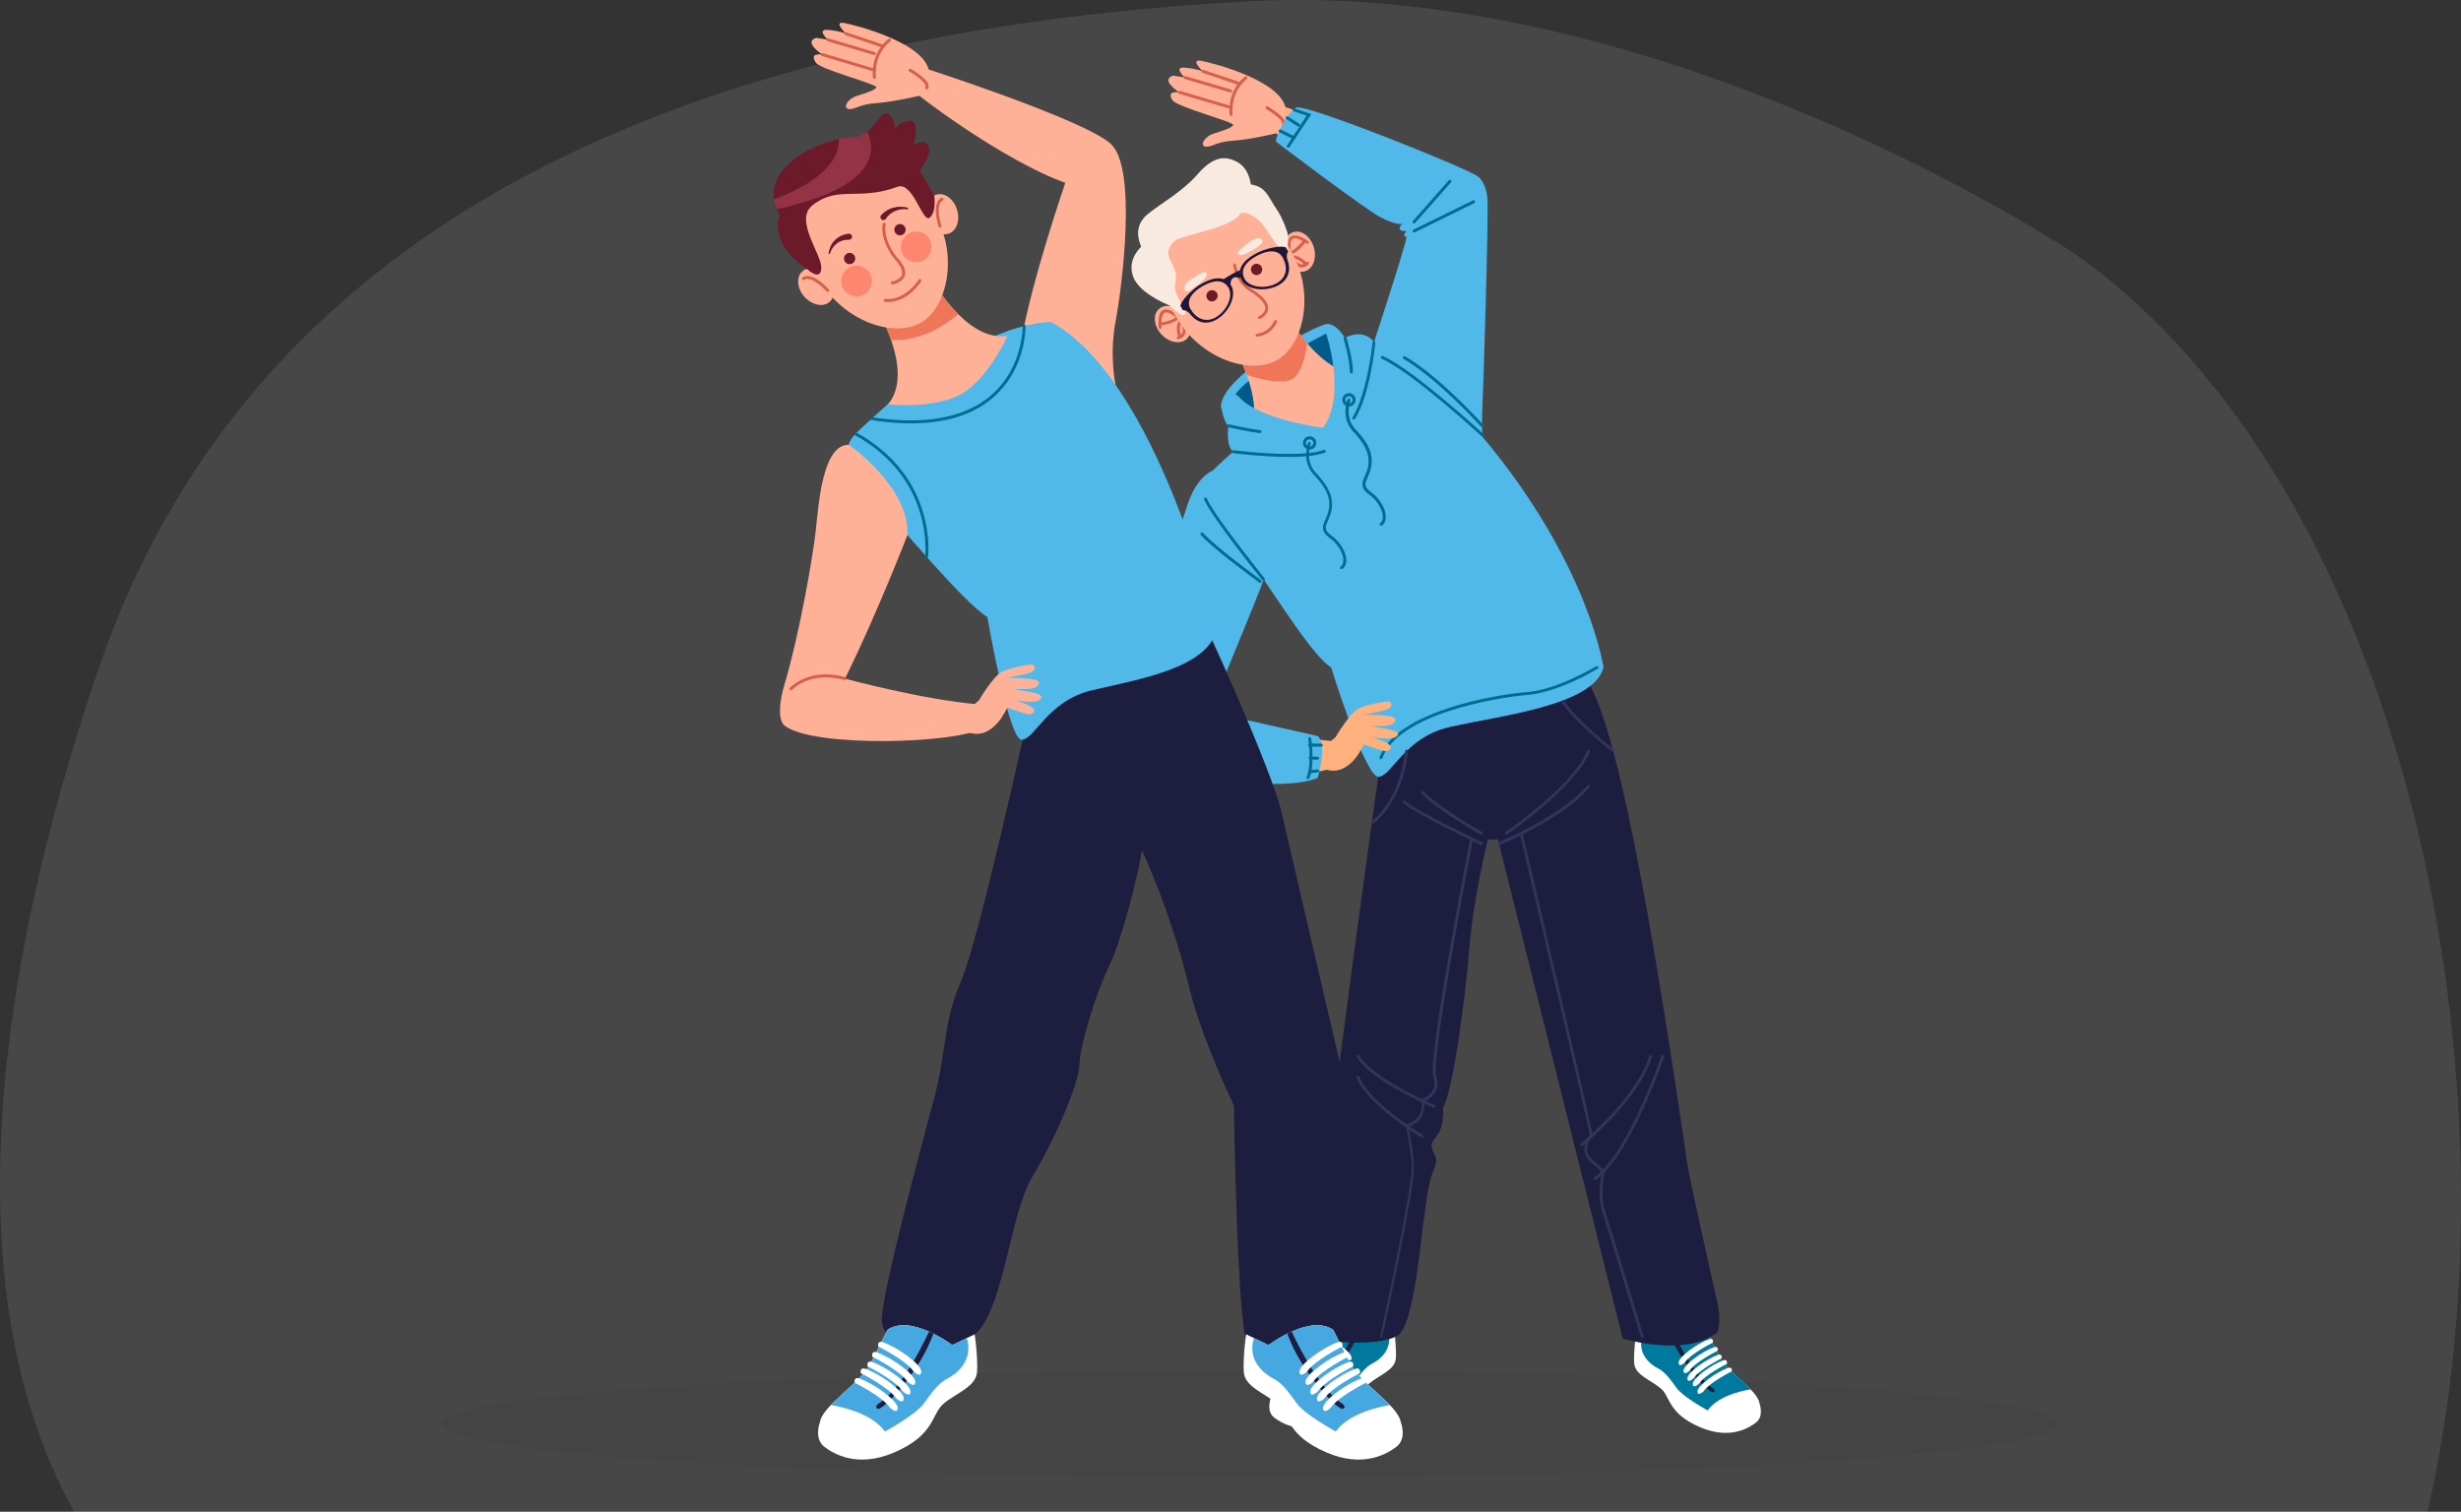 <?xml version="1.0" encoding="UTF-8"?>
<!-- Generator: Adobe Illustrator 27.8.0, SVG Export Plug-In . SVG Version: 6.00 Build 0)  -->
<svg xmlns="http://www.w3.org/2000/svg" xmlns:xlink="http://www.w3.org/1999/xlink" version="1.1" id="Layer_1" x="0px" y="0px" viewBox="0 0 521.09 320.1" style="enable-background:new 0 0 521.09 320.1;" xml:space="preserve">
<rect x="0" y="0" width="521.09" height="320.1" fill="#333333" stroke="none"/>
<style type="text/css">
	.st0{opacity:0.1;fill:#FFFFFF;enable-background:new    ;}
	.st1{opacity:0.05;fill:#010102;enable-background:new    ;}
	.st2{fill:#FFB197;}
	.st3{fill:#D55F4A;}
	.st4{fill:#50B9EA;}
	.st5{fill:#005B8B;}
	.st6{fill:#FFFFFF;}
	.st7{fill:#00799E;}
	.st8{fill:#1D1D3F;}
	.st9{fill:#FFB07F;}
	.st10{fill:#006C90;}
	.st11{fill:#EF7659;}
	.st12{fill:#6C1A29;}
	.st13{fill:#313559;}
	.st14{fill:#F8EADF;}
	.st15{fill:#1E1739;}
	.st16{fill:none;stroke:#D55F4A;stroke-width:0.628;stroke-linecap:round;stroke-miterlimit:10;}
	.st17{fill:#953346;}
	.st18{fill:#FF866E;}
	.st19{fill:#45A8E1;}
	.st20{fill:none;stroke:#006C90;stroke-width:0.628;stroke-linecap:round;stroke-miterlimit:10;}
</style>
<g>
	<path class="st0" d="M514,320.1H15.7c-29.05-52.16-12.07-127.96,5.19-178.54C58.83,30.31,176.48,5.04,264.58,0.27   c88.07-4.74,174.86,53.55,174.86,53.55C509.66,103.42,534.85,229.49,514,320.1z"></path>
	<path class="st1" d="M93.43,301.47c0,6.25,76.63,11.34,171.15,11.34s171.15-5.07,171.15-11.34c0-6.25-76.63-11.34-171.15-11.34   S93.43,295.2,93.43,301.47z"></path>
	<path class="st2" d="M278.18,52.34c0.7,2.28-0.13,4.57-1.83,5.09c-1.71,0.53-3.66-0.9-4.37-3.19s0.13-4.57,1.86-5.09   C275.52,48.6,277.47,50.03,278.18,52.34z"></path>
	<path class="st3" d="M277.12,51.16c-0.03,0-1.58-1.25-2.94-1.28c-0.63-0.03-1.28,0.38-1.46,1.2c-0.08,0.28-0.1,0.58-0.1,0.88   c0,1,0.33,2.13,0.85,3.04s1.25,1.63,2.18,1.63c0.5,0,1.03-0.25,1.48-0.73v-0.45h-0.45c-0.4,0.4-0.73,0.53-1.05,0.53   c-0.55,0-1.18-0.5-1.66-1.33c-0.48-0.8-0.75-1.86-0.75-2.73c0-0.25,0.03-0.5,0.08-0.73c0.18-0.6,0.4-0.7,0.85-0.73   c0.48,0,1.15,0.28,1.66,0.55c0.53,0.28,0.9,0.58,0.9,0.58l0.45-0.05L277.12,51.16L277.12,51.16z"></path>
	<path class="st3" d="M275.99,50.79l-0.2,0.28c-0.4,0.53-1.35,1.63-2.48,2.18l-0.15,0.43l0.43,0.15c1.73-0.85,2.91-2.66,2.94-2.68   l-0.08-0.43L275.99,50.79z"></path>
	<path class="st3" d="M276.82,55.85c-0.03-0.03-1.18-1.68-3.16-1.78l-0.33,0.3l0.3,0.33c0.8,0.03,1.48,0.4,1.96,0.78   c0.23,0.2,0.43,0.38,0.55,0.53l0.18,0.23l0.43,0.08L276.82,55.85L276.82,55.85z"></path>
	<path class="st2" d="M245.93,70.81c1.63,1.76,4.01,2.18,5.32,0.98c1.3-1.2,1.08-3.61-0.55-5.37c-1.63-1.76-3.99-2.18-5.32-0.98   C244.05,66.64,244.3,69.05,245.93,70.81z"></path>
	<path class="st3" d="M245.96,69.38c0,0-0.05-0.45-0.05-1c0-0.5,0.05-1.1,0.23-1.56s0.38-0.65,0.8-0.68l0.35,0.05   c0.68,0.2,1.51,0.8,2.13,1.53s1.03,1.61,1.03,2.26c-0.03,0.58-0.25,1-1.13,1.25l-0.23,0.38l0.38,0.23   c1.08-0.25,1.61-1.03,1.58-1.86c0-0.9-0.5-1.83-1.18-2.66c-0.68-0.8-1.56-1.48-2.43-1.73l-0.53-0.08c-0.73,0-1.18,0.5-1.38,1.08   c-0.23,0.55-0.25,1.23-0.25,1.78c0,0.6,0.08,1.08,0.08,1.1l0.35,0.28L245.96,69.38z"></path>
	<path class="st3" d="M245.61,68.93c0.03,0,2.18-0.15,3.76-1.23l0.08-0.43l-0.43-0.08c-0.68,0.48-1.56,0.78-2.26,0.93   c-0.35,0.08-0.65,0.13-0.88,0.18c-0.23,0.03-0.35,0.03-0.35,0.03l-0.28,0.33L245.61,68.93z"></path>
	<path class="st3" d="M250.15,71.23l-0.05-0.13c-0.1-0.25-0.28-0.83-0.28-1.51c0-0.45,0.08-0.95,0.33-1.43l-0.13-0.43l-0.43,0.13   c-0.3,0.6-0.4,1.2-0.4,1.73c0,1.08,0.38,1.88,0.4,1.91l0.43,0.15L250.15,71.23z"></path>
	<path class="st4" d="M290.95,72.46c0,0-1.91-3.06-6.2-0.93c0,0-1.71-3.01-3.76-2.94c-2.06,0.1-21.8,10.46-22.48,17.29   c0,0,0.63,3.74,1.61,4.27c0,0-0.68,4.22,1,5.47C262.79,96.9,287.66,98.03,290.95,72.46z"></path>
	<path class="st5" d="M280.79,70.63c0,0-19.07,9.71-19.7,14.03c-0.63,4.29,15.11,7.83,15.11,7.83l6.7-1.53   C282.92,90.96,286.46,78.76,280.79,70.63z"></path>
	<path class="st6" d="M291.4,283.01c0,0-7-5.32-10.94-2.56c0,0-1.83,3.64-2.79,5.6c-1.61,3.26-8.18,7.25-8.58,9.94   c0,0-1.1,2.81,0.73,4.19c1.43,1.1,5.5,3.71,11.84,0.95c6.88-2.99,6.17-6.45,8.28-8.2c2.11-1.78,5.47-2.84,5.62-5.34   c0.15-2.51-0.4-6.37-0.4-6.37L291.4,283.01z"></path>
	<path class="st7" d="M280.46,280.45c0,0-1.83,3.64-2.79,5.6c-1.1,2.23-4.57,4.82-6.72,7.1c2.66,0.45,7.08,1.63,9.11,4.47   c0,0,5.17-2.81,6.57-4.74c1.41-1.93,2.48-3.44,3.99-4.19c1.41-0.7,4.47-2.99,3.26-6.82l-2.46,1.18   C291.4,283.01,284.4,277.69,280.46,280.45z"></path>
	<path class="st8" d="M287.46,280.72c0,0-4.24,9.53-8.56,12.19c0,0-0.83,0.7,0,0.85s6.82-5.87,9.31-12.7L287.46,280.72z"></path>
	<path class="st6" d="M274.94,289.35c0,0,4.67,2.31,5.97,4.24c0,0,1.28,1.18,1.28,0c0.03-1.18-3.94-4.09-6.5-4.99   C275.69,288.63,274.79,288.3,274.94,289.35z"></path>
	<path class="st6" d="M275.97,287.75c0,0,4.67,2.31,5.97,4.24c0,0,1.28,1.18,1.28,0c0-1.18-3.94-4.09-6.52-4.99   C276.7,287.02,275.79,286.67,275.97,287.75z"></path>
	<path class="st6" d="M277.1,286.59c0,0,4.67,2.31,5.97,4.24c0,0,1.25,1.18,1.28,0c0.03-1.18-3.94-4.09-6.5-4.99   C277.82,285.84,276.92,285.51,277.1,286.59z"></path>
	<path class="st6" d="M277.9,284.96c0,0,4.67,2.31,5.97,4.24c0,0,1.28,1.18,1.28,0s-3.94-4.09-6.5-4.99   C278.65,284.24,277.75,283.91,277.9,284.96z"></path>
	<path class="st6" d="M278.93,283.26c0,0,4.67,2.31,5.97,4.24c0,0,1.28,1.18,1.28,0c0-1.18-3.94-4.09-6.5-4.99   C279.66,282.5,278.75,282.18,278.93,283.26z"></path>
	<path class="st6" d="M350.21,284.06c0,0,7-5.32,10.94-2.56c0,0,1.83,3.64,2.79,5.6c1.61,3.26,8.18,7.25,8.58,9.94   c0,0,1.1,2.81-0.73,4.19c-1.43,1.1-5.5,3.71-11.87,0.95c-6.88-2.99-6.17-6.45-8.28-8.2c-2.11-1.78-5.47-2.84-5.62-5.34   c-0.15-2.51,0.4-6.37,0.4-6.37L350.21,284.06z"></path>
	<path class="st7" d="M361.15,281.48c0,0,1.83,3.64,2.79,5.6c1.1,2.23,4.57,4.82,6.75,7.1c-2.66,0.45-7.08,1.63-9.11,4.47   c0,0-5.17-2.81-6.57-4.74c-1.41-1.93-2.48-3.44-3.99-4.19c-1.41-0.7-4.47-2.99-3.26-6.82l2.46,1.18   C350.21,284.06,357.24,278.72,361.15,281.48z"></path>
	<path class="st8" d="M354.15,281.75c0,0,4.27,9.53,8.56,12.19c0,0,0.83,0.7,0,0.85s-6.82-5.87-9.31-12.7L354.15,281.75z"></path>
	<path class="st6" d="M366.67,290.38c0,0-4.67,2.31-5.97,4.24c0,0-1.28,1.18-1.28,0c-0.03-1.18,3.94-4.09,6.5-4.99   C365.95,289.66,366.85,289.33,366.67,290.38z"></path>
	<path class="st6" d="M365.67,288.78c0,0-4.69,2.31-5.97,4.24c0,0-1.28,1.18-1.28,0c0-1.18,3.94-4.09,6.5-4.99   C364.92,288.05,365.82,287.7,365.67,288.78z"></path>
	<path class="st6" d="M364.54,287.62c0,0-4.69,2.31-5.97,4.24c0,0-1.25,1.18-1.28,0c-0.03-1.18,3.94-4.09,6.52-4.99   C363.79,286.87,364.69,286.54,364.54,287.62z"></path>
	<path class="st6" d="M363.71,285.99c0,0-4.67,2.31-5.97,4.24c0,0-1.25,1.18-1.28,0s3.94-4.09,6.5-4.99   C362.98,285.26,363.89,284.94,363.71,285.99z"></path>
	<path class="st6" d="M362.68,284.29c0,0-4.67,2.31-5.97,4.24c0,0-1.25,1.18-1.28,0c-0.03-1.18,3.94-4.09,6.5-4.99   C361.96,283.53,362.86,283.21,362.68,284.29z"></path>
	<path class="st8" d="M295.99,282.78c-4.17,2.56-17.34,1.46-18.29-0.23c-2.06-3.61,14.68-122.04,14.68-122.04   s32.94-23.44,41.7-18.54c6.42,3.61,13.9,40.72,23.16,104.28c0.53,3.61,5.67,26.27,6.45,29.86c0.78,3.61,0,5.92,0,5.92   c-6.52,5.5-20.1,1.41-20.1,1.41l-26.42-105.71l-2.13,0.03c0,0-3.09,12.62-3.86,22.41c-0.78,9.79-3.34,30.39-5.67,34.5   c0,0,0.25,1.03-0.25,3.61c-0.53,2.58-2.58,3.09-2.06,4.89c0.53,1.81,1.56,1.81,0.25,4.89c-1.28,3.09-1.53,7.73-2.06,10.81   C300.88,261.95,299.4,280.67,295.99,282.78z"></path>
	<path class="st9" d="M311.67,89.35c0,0-1.35-6.17,0-13.3c1.35-7.13,4.62-32.39-0.95-37.61c-5.6-5.22-40.8-16.51-40.8-16.51   s-4.37,1.58-2.61,3.76c1.76,2.21,21.1,16.49,33.75,20.95c0,0-6.93,20.02-9.31,33.27C289.97,89.8,311.67,89.35,311.67,89.35z"></path>
	<path class="st4" d="M268.94,88.6c0,0-10.74,9.53-12.24,11.12c-1.51,1.58-3.86,4.62,2.84,12.12c6.7,7.5,17.24,26.35,22.31,29.48   c0,0,7.23,23.31,10.04,23.16s5.47-8.28,14.9-10.49c10.36-2.43,30.69-4.49,32.74-12.67c0,0-4.59-31.77-41.48-65.26   c0,0-7.35,0-16.59,5.39C274.69,85.39,268.94,88.6,268.94,88.6z"></path>
	<path class="st10" d="M338.04,141.04c0,0-0.5,0.3-1.38,0.78c-2.61,1.43-8.48,4.37-13.42,4.74c-3.39,0.25-10.26,1.28-16.79,3.46   c-6.5,2.18-12.62,5.44-14.38,10.39l0.2,0.4l0.4-0.2c1.58-4.59,7.55-7.88,14-10.01c6.42-2.13,13.3-3.16,16.64-3.44   c6.82-0.53,15.05-5.6,15.08-5.62l0.1-0.43L338.04,141.04z"></path>
	<path class="st2" d="M272.53,66.62l-5.72,3.29l-5.72,3.29c0,0,8.15,13.4,2.46,20.3c0,0,9.33,1.15,15.53-2.16   c5.97-3.66,9.71-12.32,9.71-12.32C279.98,80.44,272.53,66.62,272.53,66.62z"></path>
	<path class="st11" d="M272.96,80.54c2.36-0.68,3.39-4.62,3.79-7.9c-2.01-2.36-3.41-4.64-3.94-5.57l-11.37,6.65   c0.53,0.95,1.66,3.06,2.58,5.67C266.23,80.12,270.45,81.27,272.96,80.54z"></path>
	<path class="st2" d="M248.99,67.07c5.12,8.93,15.78,12.42,21.45,9.16c5.67-3.24,8.05-14.23,2.94-23.13   c-5.12-8.93-12.4-14.35-21.45-9.16C242.87,49.1,243.88,58.14,248.99,67.07z"></path>
	<path class="st3" d="M261.11,56.05c0,0.03,0.33,3.79,3.96,5.9c0.48,0.28,1.2,0.8,1.81,1.41c0.6,0.6,1.05,1.3,1.03,1.91l-0.08,0.45   l0.3,0.13l-0.28-0.15l-0.08,0.15c-0.18,0.28-0.63,0.9-1.28,1.15l-0.18,0.4l0.4,0.18c1.13-0.48,1.66-1.58,1.68-1.61l0,0v-0.03   c0.08-0.23,0.13-0.45,0.13-0.68c0-0.88-0.58-1.68-1.23-2.33c-0.65-0.65-1.43-1.2-1.93-1.51c-1.68-0.98-2.58-2.33-3.09-3.46   c-0.25-0.55-0.4-1.05-0.48-1.41l-0.08-0.43l-0.03-0.15l-0.35-0.28L261.11,56.05z"></path>
	<path class="st12" d="M255.59,63.23c0.33,0.58,1.05,0.78,1.63,0.43c0.58-0.33,0.78-1.05,0.45-1.61c-0.33-0.58-1.05-0.78-1.63-0.45   C255.47,61.95,255.27,62.68,255.59,63.23z"></path>
	<path class="st12" d="M265.03,57.64c0.33,0.58,1.05,0.78,1.63,0.45c0.58-0.33,0.78-1.05,0.45-1.63c-0.33-0.58-1.05-0.78-1.63-0.45   C264.9,56.33,264.7,57.06,265.03,57.64z"></path>
	<path class="st9" d="M255.22,102.05c0,0,12.87,8.86,12.42,19.09c0,0-6.37,16.51-13.22,30.39c0,0,16.46,4.47,28.18,5.44   c0,0,6.25,1.41,1.23,4.87c-5.02,3.46-35.83,4.39-42.1-0.3c0,0-2.36-1.2,0-9.11c2.99-9.99,5.9-26.5,6.52-32.14   C248.87,114.62,252.11,102.05,255.22,102.05z"></path>
	<path class="st9" d="M282.77,156.12c0,0,3.06-5.29,5.02-6.15c1.96-0.83,5.47-1.53,6.3-1.41c0.83,0.15,0.83,1.41-0.85,1.81   c-1.68,0.43-4.54,0.98-4.54,0.98s6.77-0.15,6.77,0.98c0,1.13-1.68,1.41-2.38,1.41s-3.06,0-3.06,0s4.74,0.7,5.44,1.1   c0,0,1.25,0.55,0,1.25c-1.25,0.7-5.02,0-5.02,0s2.81,0.83,3.64,1.53c0.83,0.7,0.25,1.53-0.85,1.41c-1.13-0.15-4.47-1.41-4.47-1.41   s-2.86,6.9-7.9,5.34C275.79,161.44,282.77,156.12,282.77,156.12z"></path>
	<path class="st2" d="M270.2,28.23c0,0-5.5,1.33-9.08,1.56c-3.59,0.2-4.59,1.46-5.87,1.25c-1.28-0.2-0.25-2.08,1.63-2.71   c1.91-0.63,4.06-1.25,4.24-1.88c0.18-0.63-11.92-3.79-12.85-5.22c-0.85-1.35-0.33-1.88,1.43-1.68c0,0-4.17-2.63-1.3-3.54l2.46,0.4   c0,0-2.51-2.31,0-2.08c2.51,0.2,3.84,0.8,3.84,0.8s-2.84-2.68-0.4-2.26c2.43,0.43,17.99,4.42,17.99,10.76   C272.23,27.65,270.2,28.23,270.2,28.23z"></path>
	<polyline class="st3" points="254.54,15.38 262.47,18.07 262.87,17.87 262.67,17.46 254.74,14.78 254.34,14.98 254.54,15.38  "></polyline>
	<polyline class="st3" points="250.73,16.69 260.59,19.6 260.96,19.4 260.76,18.99 250.9,16.08 250.52,16.28 250.73,16.69  "></polyline>
	<polyline class="st3" points="249.57,19.82 260.59,23.08 260.96,22.88 260.76,22.48 249.77,19.22 249.37,19.45 249.57,19.82  "></polyline>
	<path class="st3" d="M263.7,16.16c-0.03,0.03-3.39,2.28-3.39,7.28c0,0.3,0,0.6,0.03,0.9l0.35,0.28l0.28-0.33   c-0.03-0.3-0.03-0.58-0.03-0.85c0-2.33,0.78-4.04,1.56-5.14c0.4-0.55,0.78-0.95,1.08-1.23l0.35-0.3l0.13-0.1l0.08-0.43L263.7,16.16   z"></path>
	<path class="st3" d="M268.06,23.06c0,0,0.88,0.5,1.78,1.18c0.45,0.33,0.88,0.7,1.2,1.05c0.33,0.35,0.5,0.7,0.48,0.88l-0.05,0.2   l0.08,0.43l0.43-0.08l0.18-0.55c0-0.48-0.28-0.88-0.65-1.3c-1.08-1.2-3.11-2.36-3.14-2.38l-0.43,0.13L268.06,23.06z"></path>
	<path class="st3" d="M254.54,151.23c-0.03,0-1.76-0.6-4.14-0.6c-2.28,0-5.19,0.55-7.58,2.81l-0.03,0.45l0.45,0.03   c2.23-2.11,4.97-2.63,7.15-2.63c1.13,0,2.11,0.15,2.81,0.28c0.7,0.15,1.1,0.28,1.1,0.28l0.4-0.2L254.54,151.23z"></path>
	<path class="st13" d="M319.07,176.74c0,0,3.66-2.51,7.68-5.97c4.01-3.46,8.43-7.83,9.94-11.69l-0.18-0.4l-0.4,0.18   c-1.41,3.64-5.77,8.03-9.76,11.44c-2.01,1.71-3.91,3.19-5.32,4.24c-1.41,1.05-2.31,1.68-2.31,1.68l-0.08,0.43L319.07,176.74z"></path>
	<path class="st13" d="M317.52,178.95c0.03-0.03,13.62-5.6,19.12-12.32l-0.05-0.45l-0.45,0.05c-2.66,3.24-7.38,6.3-11.44,8.51   c-2.03,1.1-3.89,2.01-5.24,2.63c-1.35,0.63-2.18,0.98-2.18,0.98l-0.18,0.4L317.52,178.95z"></path>
	<path class="st13" d="M313.91,176.22c0,0-2.18-1.23-4.84-2.91c-2.66-1.71-5.8-3.89-7.7-5.77h-0.45v0.45   c3.91,3.91,12.67,8.81,12.7,8.81l0.43-0.13L313.91,176.22L313.91,176.22z"></path>
	<path class="st13" d="M313.88,178.37c0,0-3.34-1.58-7.08-3.46c-3.71-1.88-7.85-4.11-9.33-5.37l-0.45,0.05l0.05,0.45   c1.61,1.33,5.72,3.54,9.46,5.44c3.74,1.91,7.08,3.46,7.1,3.46l0.43-0.15L313.88,178.37L313.88,178.37z"></path>
	<path class="st13" d="M290.65,174.49c0.05-0.03,6.22-4.04,7.5-15.48l-0.28-0.35l-0.35,0.28c-0.63,5.62-2.43,9.36-4.09,11.72   c-0.83,1.18-1.61,2.01-2.18,2.53c-0.28,0.28-0.53,0.45-0.68,0.58l-0.25,0.18l-0.1,0.43L290.65,174.49z"></path>
	<path class="st13" d="M341.78,158.73c0,0-2.03-1.58-4.37-3.69c-2.33-2.08-4.99-4.69-6.2-6.65l-0.43-0.1l-0.1,0.43   c2.58,4.11,10.69,10.46,10.71,10.49l0.45-0.05L341.78,158.73z"></path>
	<path class="st13" d="M301.31,240.33c0,0-0.73-0.43-1.83-1.15c-3.34-2.18-10.21-7.2-11.67-11.29l-0.4-0.18l-0.18,0.4   c1.1,2.96,4.54,6.1,7.7,8.58c3.16,2.46,6.07,4.19,6.07,4.22l0.43-0.1L301.31,240.33L301.31,240.33z"></path>
	<path class="st13" d="M303.84,234c0,0-0.83-0.35-2.11-0.95c-3.84-1.78-11.82-5.92-13.95-9.61l-0.43-0.1l-0.1,0.43   c1.58,2.68,5.65,5.34,9.36,7.38c3.69,2.03,7,3.44,7,3.44l0.4-0.18L303.84,234z"></path>
	<path class="st13" d="M335.06,242.63c0.03-0.03,11.87-9.48,14.78-18.94l-0.2-0.4l-0.4,0.2c-1.38,4.57-5.04,9.26-8.33,12.77   c-1.66,1.76-3.21,3.24-4.37,4.27c-1.15,1.03-1.88,1.61-1.88,1.61l-0.05,0.45L335.06,242.63z"></path>
	<path class="st13" d="M351.82,223.49c0,0-0.45,1.3-1.23,3.36c-1.18,3.09-3.11,7.8-5.44,12.22c-2.31,4.42-5.02,8.51-7.63,10.26   l-0.08,0.43l0.43,0.08c3.71-2.53,7.3-9.06,10.01-14.95c2.71-5.9,4.52-11.19,4.52-11.19l-0.2-0.4L351.82,223.49L351.82,223.49z"></path>
	<path class="st13" d="M321.81,176.57c0,0,0.93,3.94,2.31,9.84c2.08,8.88,5.22,22.21,7.83,33.45c1.3,5.62,2.48,10.71,3.34,14.45   c0.43,1.86,0.78,3.41,1,4.49c0.13,0.55,0.2,0.98,0.28,1.28l0.08,0.38l0.03,0.1v0.03l0,0l0,0l0,0l0,0l0,0h0.28l-0.25-0.15   l-0.05,0.15h0.28l-0.25-0.15l0.28,0.15l-0.2-0.23c-0.25,0.23-0.25,0.23-0.25,0.23l0,0l-0.03,0.03c-0.03,0.03-1.03,1.15-1.03,2.68   c0,0.85,0.33,1.81,1.3,2.68c2.53,2.31,2.53,2.31,2.53,2.31l0.2-0.23l-0.3-0.05c0,0-0.48,2.31-0.48,4.79c0,1.23,0.1,2.53,0.48,3.61   c0.5,1.53,2.58,8.23,4.52,14.55c0.95,3.16,1.91,6.2,2.58,8.48c0.7,2.26,1.15,3.74,1.15,3.74l0.4,0.2l0.2-0.4   c0,0-7.2-23.69-8.26-26.77c-0.33-0.98-0.45-2.21-0.45-3.41c0-1.2,0.1-2.38,0.23-3.24c0.13-0.88,0.23-1.43,0.23-1.43l0.03-0.18   l-0.13-0.13c0,0,0,0-2.53-2.31c-0.85-0.78-1.08-1.53-1.1-2.23c0-0.63,0.23-1.2,0.45-1.61c0.1-0.2,0.23-0.38,0.3-0.5l0.13-0.18   l-0.23-0.2l0.2,0.23c0,0,0,0,0.23-0.23l0.03-0.03l0.03-0.05l0.05-0.18c0-0.18-0.05-0.43-0.18-0.98   c-1.63-7.9-14.68-63.18-14.68-63.18l-0.38-0.23L321.81,176.57z"></path>
	<path class="st13" d="M292.7,283.13c0,0,1.68-7.7,3.36-16.03c1.68-8.33,3.36-17.24,3.36-19.85v-0.28   c-0.25-4.17-1.25-8.66-1.25-8.66l-0.3,0.08l0.08,0.3c0.03,0,0.9-0.2,1.83-0.88c0.9-0.65,1.83-1.83,1.83-3.66   c0-0.35-0.03-0.73-0.1-1.1l-0.3,0.05l0.13,0.3c0.03,0,0.75-0.3,1.51-0.95c0.75-0.63,1.53-1.66,1.53-3.06   c0-0.48-0.08-0.98-0.28-1.53c-0.05-0.18-0.1-0.58-0.1-1.15c0-4.09,1.98-16.41,3.96-27.63c0.98-5.62,1.98-10.99,2.73-14.93   c0.75-3.96,1.23-6.5,1.23-6.5l-0.25-0.38l-0.38,0.25c0,0.03-7.93,40.77-7.93,49.18c0,0.6,0.03,1.05,0.15,1.35   c0.18,0.48,0.25,0.93,0.25,1.3c0,1.18-0.63,2.01-1.3,2.58c-0.33,0.28-0.68,0.5-0.93,0.63c-0.25,0.15-0.4,0.2-0.4,0.2l-0.23,0.1   l0.05,0.25c0.08,0.35,0.1,0.7,0.1,1c0,1.63-0.78,2.58-1.58,3.16c-0.4,0.3-0.8,0.48-1.1,0.6l-0.35,0.13l-0.13,0.03l-0.3,0.08   l0.08,0.3c0,0,0.25,1.1,0.53,2.76c0.28,1.63,0.6,3.76,0.73,5.82v0.23c0,2.43-1.66,11.42-3.34,19.72   c-0.83,4.17-1.68,8.15-2.31,11.12c-0.63,2.96-1.05,4.89-1.05,4.89l0.25,0.38L292.7,283.13z"></path>
	<path class="st4" d="M288.79,78.99c0,0,9.23-27.93,9.03-28.91c0,0-1.15,0.23,0-1.15c0,0-2.58,0.18-0.9-1.53c0,0-1.3,0.35-4.59-1.38   c-3.29-1.71-21.43-15.46-22.06-15.96s2.33-6.32,4.19-7.28c1.86-0.95,37.39,13.3,38.59,14.68c0,0,1.56,1.15,1.88,4.44   c0.35,3.29-0.98,43.99-1.08,45.16c-0.1,1.18,0,5.04,0,5.04S293.71,84.31,288.79,78.99z"></path>
	<path class="st10" d="M314.08,91.88c0,0-3.74-3.44-8.28-7.23c-4.54-3.79-9.84-7.9-13.07-9.28l-0.4,0.18l0.18,0.4   c3.09,1.3,8.41,5.42,12.92,9.18c2.26,1.88,4.32,3.69,5.82,5.02c1.51,1.33,2.43,2.18,2.43,2.18l0.45-0.03L314.08,91.88L314.08,91.88   z"></path>
	<polyline class="st10" points="299.58,47.27 307.31,38.52 307.26,38.09 306.83,38.11 299.1,46.87 299.13,47.3 299.58,47.27  "></polyline>
	<polyline class="st10" points="299.48,49.23 312.22,42.98 312.38,42.56 311.95,42.4 299.2,48.68 299.05,49.08 299.48,49.23  "></polyline>
	<polyline class="st10" points="270.85,27.98 273.83,29.46 274.26,29.31 274.11,28.88 271.12,27.4 270.7,27.55 270.85,27.98  "></polyline>
	<polyline class="st10" points="272.3,25.17 274.89,26.82 275.34,26.72 275.24,26.3 272.66,24.64 272.2,24.74 272.3,25.17  "></polyline>
	<polygon class="st10" points="273.88,23.56 276.67,24.49 272.48,30.89 272.56,31.31 273.01,31.21 277.65,24.16 274.09,22.96    273.68,23.16  "></polygon>
	<path class="st4" d="M280.79,70.63c0,0,4.42,12.82-0.63,19.95c0,0-13.2-1.63-17.54-6.27c-4.34-4.64-1.86,10.29,0,10.99   c1.86,0.68,16.91,0.13,19.95-3.89c3.01-4.01,8.36-12.09,8.36-14.48C290.92,74.52,280.79,70.63,280.79,70.63z"></path>
	<path class="st10" d="M290.62,72.44c0,0-0.25,2.73-0.93,6.1c-0.68,3.36-1.76,7.38-3.34,9.89l0.1,0.43l0.43-0.1   c3.31-5.27,4.34-16.26,4.34-16.26l-0.28-0.35L290.62,72.44L290.62,72.44z"></path>
	<path class="st10" d="M284.45,71.64c0,0,0.35,1.08,0.68,2.53c0.35,1.43,0.68,3.26,0.68,4.67l0.33,0.3l0.33-0.3   c0-3.01-1.38-7.35-1.38-7.38l-0.4-0.2L284.45,71.64z"></path>
	<path class="st10" d="M260.01,90.45c0,0,4.37,0.98,6.82,1.28l0.35-0.28l-0.28-0.35c-2.38-0.28-6.75-1.25-6.75-1.25l-0.38,0.23   L260.01,90.45L260.01,90.45z"></path>
	<path class="st10" d="M261.04,95.95c0,0,6.2,0.8,11.89,0.8c2.99,0,5.85-0.23,7.65-0.93l0.18-0.4l-0.4-0.18   c-1.63,0.65-4.44,0.88-7.4,0.88c-2.81,0-5.77-0.2-8.03-0.4c-2.26-0.2-3.79-0.4-3.79-0.4l-0.35,0.28L261.04,95.95L261.04,95.95z"></path>
	<path class="st10" d="M276.22,93.79h-0.33c0,0.78,0.63,1.41,1.41,1.41c0.78,0,1.41-0.63,1.41-1.41s-0.63-1.41-1.41-1.41   c-0.78,0-1.41,0.63-1.41,1.41H276.22h0.3c0-0.43,0.35-0.78,0.78-0.78c0.43,0,0.78,0.35,0.78,0.78c0,0.43-0.35,0.78-0.78,0.78   c-0.43,0-0.78-0.35-0.78-0.78H276.22z"></path>
	<path class="st10" d="M277.02,93.67c0,0.03-0.45,1.13-0.45,2.58c0,1.28,0.33,2.89,1.61,4.24c2.16,2.31,3.29,4.19,3.29,6.27   c0,0.38-0.03,0.78-0.13,1.18c-0.3,1.63-1.18,2.61-1.23,3.81c0,0.75,0.43,1.43,1.46,2.18c1.76,1.23,2.89,3.31,2.86,4.72   c0,0.63-0.2,1.08-0.6,1.35l-0.08,0.43l0.43,0.08c0.63-0.43,0.9-1.13,0.88-1.88c-0.03-1.71-1.23-3.86-3.14-5.22   c-0.95-0.7-1.2-1.18-1.2-1.66c-0.03-0.8,0.85-1.91,1.2-3.69c0.08-0.43,0.13-0.85,0.13-1.28c0-2.33-1.25-4.37-3.46-6.7   c-1.13-1.2-1.43-2.61-1.43-3.79c0-0.68,0.1-1.28,0.2-1.71c0.05-0.2,0.1-0.38,0.15-0.5l0.05-0.18l-0.18-0.4L277.02,93.67z"></path>
	<path class="st10" d="M284.52,84.66h-0.3c0,0.78,0.63,1.41,1.41,1.41c0.78,0,1.41-0.63,1.41-1.41s-0.63-1.41-1.41-1.41   c-0.78,0-1.41,0.63-1.41,1.41H284.52h0.33c0-0.43,0.35-0.78,0.78-0.78c0.43,0,0.78,0.35,0.78,0.78c0,0.43-0.35,0.78-0.78,0.78   c-0.43,0-0.78-0.35-0.78-0.78H284.52z"></path>
	<path class="st10" d="M285.33,84.53c0,0.03-0.43,1.13-0.45,2.58c0,1.28,0.33,2.86,1.61,4.22c2.16,2.31,3.29,4.19,3.29,6.3   c0,0.38-0.03,0.75-0.1,1.15c-0.3,1.63-1.18,2.61-1.2,3.81c0,0.73,0.43,1.43,1.46,2.16c1.76,1.25,2.86,3.31,2.86,4.72   c0,0.63-0.2,1.08-0.6,1.35l-0.08,0.43l0.43,0.08c0.63-0.43,0.9-1.13,0.88-1.88c0-1.71-1.23-3.86-3.11-5.22   c-0.95-0.7-1.2-1.18-1.2-1.66c-0.03-0.8,0.85-1.91,1.2-3.69c0.08-0.43,0.13-0.85,0.13-1.28c0-2.33-1.25-4.37-3.46-6.72   c-1.13-1.2-1.43-2.61-1.43-3.79c0-0.68,0.1-1.28,0.2-1.71c0.05-0.2,0.1-0.38,0.13-0.5l0.05-0.18l-0.18-0.4L285.33,84.53z"></path>
	<path class="st10" d="M314.06,89.93c-0.03,0-9.18-10.24-16.64-14.53l-0.43,0.13l0.13,0.43c3.66,2.11,7.78,5.7,10.99,8.78   c1.61,1.53,2.99,2.94,3.94,3.96c0.98,1.03,1.53,1.66,1.53,1.66l0.45,0.03L314.06,89.93z"></path>
	<path class="st4" d="M256.7,99.71c0,0-3.79,1.23-5.77,8.86c0,0-1.56,3.81-2.66,8.68c-0.68,2.91-5.67,24.61-7,26.92   c-1.33,2.31-2.31,3.66-1.51,6.27c0.8,2.63-0.43,3.11-0.73,5.42c-0.25,1.91,0.65,6.3,4.01,7.2c3.36,0.9,28.7,4.99,35.98,1.63   c0,0,2.06-7.03,0-8.83l-22.13-4.99c0,0,0.85-1.08,0-1.86c0,0,9.86-23.74,10.71-26.35c0,0,1.38-2.16,1.05-3.59   C268.31,117.73,263.8,104.13,256.7,99.71z"></path>
	<path class="st10" d="M256.37,150.62c0,0-3.26,0.33-6.85,0.75c-3.61,0.43-7.53,0.98-8.93,1.43l-0.2,0.4l0.4,0.2   c1.28-0.43,5.22-0.98,8.81-1.41s6.85-0.75,6.85-0.75l0.28-0.35L256.37,150.62z"></path>
	<path class="st10" d="M255.12,150.02c0,0-2.89-0.85-5.97-1.68c-3.14-0.85-6.42-1.68-7.48-1.68l-0.33,0.33l0.33,0.33   c0.83,0,4.22,0.83,7.3,1.68c3.11,0.83,5.97,1.68,5.97,1.68l0.38-0.2L255.12,150.02z"></path>
	<path class="st10" d="M277,156.39c0,0,0.28,1.86,0.28,3.91c0,1.56-0.15,3.24-0.65,4.29l0.15,0.43l0.43-0.15   c0.58-1.23,0.7-2.96,0.7-4.57c0-2.13-0.28-3.99-0.28-4.01l-0.35-0.28L277,156.39z"></path>
	<polyline class="st10" points="277.22,158.1 279.83,158.1 280.16,157.77 279.83,157.45 277.22,157.45 276.92,157.77 277.22,158.1     "></polyline>
	<polyline class="st10" points="277.3,160.84 279.08,160.86 279.4,160.53 279.08,160.23 277.3,160.21 277,160.51 277.3,160.84  "></polyline>
	<polyline class="st10" points="277.32,163.72 279.1,163.55 279.4,163.19 279.05,162.92 277.27,163.09 277,163.45 277.32,163.72     "></polyline>
	<path class="st10" d="M267.81,122.52c0,0-0.68-0.85-1.73-2.18c-1.58-2.01-3.96-5.07-6.1-7.98c-2.13-2.89-3.99-5.65-4.47-6.88   l-0.4-0.18l-0.18,0.4c0.73,1.83,3.81,6.07,6.72,9.94c2.91,3.84,5.67,7.25,5.67,7.25l0.45,0.05L267.81,122.52z"></path>
	<path class="st10" d="M267.06,122.87c0,0-2.48-1.81-5.27-3.96c-2.79-2.16-5.9-4.72-7.1-6.12l-0.45-0.03l-0.03,0.45   c1.28,1.51,4.39,4.04,7.2,6.2c2.81,2.18,5.29,3.99,5.29,3.99l0.45-0.08L267.06,122.87z"></path>
	<path class="st14" d="M247.76,64.74c0,0,2.36,2.53,3.11,1.88c0.75-0.65-1.66-3.29-2.01-5.14c-0.35-1.86,0.68-2.36-0.18-4.52   c-0.85-2.13-2.48-3.66,0.1-6c1.28-1.15,12.42-2.76,13.83-5.77c0,0,1.83-0.88,4.62,2.23c1.1,1.23,4.24,6.75,4.97,5.87   c0.75-0.9,0.45-3.41,0.5-3.49c0.08-0.08-0.95-3.49-2.53-5.72c-1.58-2.23-2.06-4.59-5.32-5.02c0,0-0.3-3.39-2.89-4.77   c-2.58-1.38-5.07-1.2-8.36,2.58c-3.31,3.79-7.9,6.27-10.51,8.41c-2.61,2.13-2.41,4.67-1.46,6.98c0,0-3.01,2.56-1.73,6.25   C240.74,60.82,243.55,62.98,247.76,64.74z"></path>
	<path class="st14" d="M254.69,57.66c0,0,1.15-0.23,0.8,0.7c-0.35,0.95-3.01,2.86-3.74,3.24c-0.73,0.38-1.33-0.38-0.8-1.3   C251.45,59.39,253.71,58.16,254.69,57.66z"></path>
	<path class="st14" d="M262.37,53.04c0,0-0.63,1,0.38,1s3.74-1.83,4.34-2.38s0.1-1.38-0.93-1.2   C265.1,50.61,263.17,52.32,262.37,53.04z"></path>
	<path class="st15" d="M267.54,52.97l-0.45,0.18l0,0c-0.45,0.18-0.93,0.4-1.38,0.65c-2.66,1.48-3.94,3.44-2.76,5.55   c1.18,2.11,5.12,2.51,7.78,1.03c2.36-1.3,2.61-3.59,1.81-5.55c0,0-0.25-1.18,0.23-1.51l-0.55-0.98   C272.15,52.34,270.75,51.86,267.54,52.97z M270.32,59.97c-2.31,1.28-5.75,0.93-6.77-0.9c-1.03-1.83,0.1-3.54,2.41-4.82   c2.31-1.28,4.62-1.53,5.65,0.3C272.63,56.38,272.63,58.69,270.32,59.97z"></path>
	<path class="st15" d="M249.92,64.74l0.55,0.98c0.53-0.23,1.38,0.6,1.38,0.6c1.25,1.73,3.29,2.71,5.67,1.38   c2.66-1.48,4.37-5.04,3.21-7.15c-1.18-2.11-3.51-2.03-6.17-0.55c-0.45,0.25-0.9,0.53-1.28,0.83l-0.38,0.3   C250.25,63.28,249.92,64.74,249.92,64.74z M252.08,65.44c-1.03-1.83,0.4-3.66,2.71-4.94c2.31-1.28,4.34-1.35,5.37,0.48   c1.03,1.83-0.48,4.94-2.79,6.25C255.09,68.47,253.11,67.25,252.08,65.44z"></path>
	<path class="st15" d="M259.08,59.12c0,0,1.43-1,3.46-1.93l0.15,1.73c0,0-2.21-1.03-2.13,1.41L259.08,59.12z"></path>
	<path class="st3" d="M266.08,71.28c0.03,0,2.96-0.05,4.32-3.16l-0.18-0.4l-0.4,0.15c-0.6,1.38-1.53,2.08-2.33,2.43   c-0.4,0.18-0.75,0.25-1,0.3l-0.3,0.05h-0.1l-0.3,0.33L266.08,71.28L266.08,71.28z"></path>
	<g>
		<g>
			<path class="st8" d="M217.73,151.25c0,0-10.39,47.67-14.23,56.46c-3.84,8.81-3.11,15.08-5.62,24.51     c-2.51,9.43-10.51,38.97-11.14,46.52c-0.63,7.53,12.09,8.81,18.94,4.39c6.82-4.39,7.95-25.77,12.9-33.95     c4.94-8.15,9.99-20.1,9.99-23.89c0-3.76,3.76-15.71,6.27-20.75c2.51-5.02,6.27-19.47,6.93-24.51c0,0,5.97,12.37,10.06,29.16     c2.63,10.81,9.43,24.89,9.43,24.89s0.63,48.4,3.14,51.54c2.51,3.14,18.24,5.65,19.5-0.63c1.25-6.27,2.51-48.38,0-59.07     c-2.51-10.69-10.69-45.89-12.57-54.05c-1.88-8.18-16.33-40.85-18.22-43.36C251.18,126.01,217.73,151.25,217.73,151.25z"></path>
			<path class="st2" d="M236.2,81.47c0,0-1.35-6.17,0-13.32c1.35-7.15,4.62-32.42-0.95-37.64c-5.6-5.22-40.85-16.54-40.85-16.54     s-4.37,1.58-2.63,3.76c1.76,2.21,21.13,16.51,33.8,20.98c0,0-6.93,20.05-9.31,33.32C214.47,81.92,236.2,81.47,236.2,81.47z"></path>
			<path class="st4" d="M193.42,80.72c0,0-10.76,9.53-12.27,11.14c-1.51,1.58-3.86,4.62,2.84,12.12c6.72,7.5,20,23.56,25.07,26.67     c0,0,4.49,26.15,7.3,25.99c2.81-0.15,5.5-8.31,14.9-10.49c10.39-2.43,24.31-4.69,26.4-12.87c0,0-12.42-52.77-35.13-65.11     c0,0-7.38,0-16.61,5.39C199.16,77.51,193.42,80.72,193.42,80.72z"></path>
			<g>
				<g>
					<path class="st2" d="M197.03,58.69l-5.72,3.29l-5.72,3.29c0,0,8.18,13.42,2.46,20.32c0,0,9.36,1.15,15.56-2.16       c5.97-3.66,9.71-12.32,9.71-12.32C204.48,72.54,197.03,58.69,197.03,58.69z"></path>
					<path class="st11" d="M202.9,66.54c-3.56-3.56-5.87-7.83-5.87-7.83L191.31,62l-5.72,3.29c0,0,1.78,2.91,3.09,6.72       C191.74,72.19,196.9,71.49,202.9,66.54z"></path>
					<g>
						<path class="st2" d="M173.47,59.17c5.12,8.93,15.81,12.42,21.48,9.18c5.67-3.26,8.05-14.23,2.94-23.16        c-5.12-8.93-12.4-14.38-21.48-9.18C167.35,41.2,168.35,50.23,173.47,59.17z"></path>
					</g>
					<g>
						<path class="st2" d="M170.38,62.9c1.63,1.76,4.01,2.21,5.32,0.98c1.3-1.2,1.08-3.64-0.55-5.39c-1.63-1.76-4.01-2.21-5.32-0.98        C168.53,58.74,168.78,61.15,170.38,62.9z"></path>
						<path class="st2" d="M202.65,44.41c0.7,2.28-0.13,4.57-1.86,5.09c-1.71,0.53-3.66-0.9-4.37-3.19        c-0.7-2.28,0.13-4.57,1.83-5.09C199.99,40.7,201.97,42.13,202.65,44.41z"></path>
					</g>
					<path class="st16" d="M199.46,42.18c0,0-1.93,0.58-0.43,5.72"></path>
					<path class="st16" d="M170.13,58.99c0,0,1.48-1.38,5.14,2.51"></path>
					<g>
						<g>
							<path class="st12" d="M179.67,50.79c-0.35-0.03-0.83,0-1.23,0.13c-0.4,0.13-0.8,0.3-1.15,0.55         c-0.35,0.25-0.68,0.58-0.93,0.95c-0.28,0.38-0.45,0.8-0.63,1.25l0,0c-0.03,0.08-0.13,0.13-0.2,0.1s-0.13-0.1-0.1-0.18         c0.1-0.48,0.23-0.98,0.45-1.46c0.2-0.48,0.53-0.9,0.9-1.28c0.38-0.38,0.83-0.7,1.33-0.93c0.5-0.23,1-0.38,1.63-0.43         c0.35-0.03,0.65,0.23,0.68,0.58c0.03,0.35-0.23,0.65-0.58,0.68c-0.03,0-0.08,0-0.1,0L179.67,50.79z"></path>
						</g>
					</g>
					<g>
						<g>
							<path class="st12" d="M186.54,45.59c0.4-0.45,0.8-0.75,1.25-1.03c0.45-0.28,0.93-0.48,1.43-0.6s1-0.2,1.51-0.18         c0.5,0,0.98,0.1,1.46,0.2c0.08,0.03,0.15,0.1,0.13,0.2c-0.03,0.08-0.1,0.13-0.18,0.13l0,0c-0.45-0.03-0.93-0.05-1.35,0.03         c-0.45,0.05-0.88,0.2-1.28,0.35c-0.4,0.18-0.78,0.4-1.1,0.68c-0.33,0.28-0.63,0.63-0.8,0.9v0.03         c-0.18,0.3-0.58,0.4-0.88,0.23c-0.3-0.18-0.4-0.58-0.23-0.88C186.49,45.64,186.52,45.62,186.54,45.59z"></path>
						</g>
					</g>
					<path class="st12" d="M178.86,55.33c0.33,0.58,1.05,0.78,1.63,0.45c0.58-0.33,0.75-1.05,0.45-1.63       c-0.33-0.58-1.05-0.78-1.63-0.45C178.74,54.05,178.54,54.77,178.86,55.33z"></path>
					<path class="st12" d="M189.53,49.23c0.33,0.58,1.05,0.78,1.63,0.45c0.58-0.33,0.78-1.05,0.45-1.63       c-0.33-0.58-1.05-0.78-1.63-0.45C189.38,47.92,189.2,48.65,189.53,49.23z"></path>
					<path class="st16" d="M187.22,47.47c0,0-0.78,2.86,2.26,6.98c0,0,3.19,3.06,1.25,4.62c-1.2,0.95-1.81,0.8-1.81,0.8"></path>
					<path class="st16" d="M194.77,59.39c0,0-2.79,4.62-7.35,4.22"></path>
					<path class="st12" d="M170.99,57.06c0,0,2.76,2.58,2.91-0.25c0.15-2.99-5.87-10.24-1.83-13.37c5.42-4.24,9.66-0.83,17.97-3.89       c3.29-1.2,5.29,7.73,6.8,6.55c1.48-1.15,0.98-4.67,0.98-4.67l-3.06-5.32c0,0,2.86-3.81,1.73-5.34       c-1.13-1.53-3.04,0.05-3.04,0.05s1.48-5.67-0.93-5.24c-2.41,0.4-2.96,1.71-2.96,1.71s-0.33-2.96-1.78-3.31       c-1.46-0.38-3.26,5.12-7.05,5.12c-6.57,0.03-21.35,6.45-15.63,16.43C165.06,45.49,162.35,51.31,170.99,57.06z"></path>
					<path class="st17" d="M180.7,29.06c-0.9,0-1.96,0.13-3.09,0.35c0.35,6.98-9.69,11.34-13.72,12.8c0.1,0.68,0.3,1.35,0.6,2.08       c21.45-4.69,20.98-12.5,19.12-16.38C182.78,28.58,181.82,29.06,180.7,29.06z"></path>
				</g>
				<path class="st18" d="M178.54,61.12c0.88,1.56,2.86,2.08,4.42,1.2s2.08-2.86,1.2-4.42c-0.88-1.56-2.86-2.08-4.42-1.2      C178.19,57.61,177.66,59.57,178.54,61.12z"></path>
				<path class="st18" d="M191.18,53.87c0.9,1.56,2.86,2.08,4.42,1.2s2.08-2.86,1.2-4.42c-0.88-1.56-2.86-2.08-4.39-1.2      C190.86,50.33,190.31,52.32,191.18,53.87z"></path>
			</g>
			<path class="st2" d="M179.69,94.17c0,0,12.9,8.86,12.45,19.12c0,0-6.37,16.54-13.22,30.41c0,0,16.49,4.47,28.2,5.44     c0,0,6.25,1.41,1.23,4.87c-5.02,3.46-35.86,4.39-42.15-0.3c0,0-2.36-1.2,0-9.11c2.99-10.01,5.9-26.52,6.52-32.19     C173.34,106.74,174.15,94.17,179.69,94.17z"></path>
			<path class="st2" d="M207.27,148.32c0,0,3.06-5.29,5.02-6.15c1.96-0.83,5.47-1.53,6.3-1.41c0.83,0.13,0.83,1.41-0.85,1.81     c-1.68,0.43-4.54,0.98-4.54,0.98s6.77-0.15,6.77,0.95c0,1.13-1.68,1.41-2.38,1.41c-0.7,0-3.06,0-3.06,0s4.74,0.7,5.44,1.13     c0,0,1.25,0.55,0,1.25c-1.25,0.7-5.02,0-5.02,0s2.81,0.83,3.64,1.53c0.83,0.7,0.28,1.53-0.85,1.41c-1.1-0.15-4.47-1.41-4.47-1.41     s-2.86,6.9-7.93,5.34C200.27,153.61,207.27,148.32,207.27,148.32z"></path>
			<path class="st2" d="M194.67,20.27c0,0-5.52,1.33-9.11,1.56c-3.59,0.2-4.59,1.46-5.87,1.25c-1.28-0.2-0.25-2.11,1.63-2.73     c1.91-0.63,4.06-1.25,4.24-1.88c0.18-0.63-11.94-3.79-12.85-5.24c-0.88-1.38-0.35-1.88,1.43-1.68c0,0-4.17-2.63-1.3-3.54     l2.46,0.4c0,0-2.51-2.31,0-2.08c2.51,0.2,3.84,0.8,3.84,0.8s-2.84-2.68-0.4-2.26c2.43,0.43,18.02,4.42,17.99,10.79     C196.7,19.7,194.67,20.27,194.67,20.27z"></path>
			<line class="st16" x1="179.11" y1="7.13" x2="187.04" y2="9.81"></line>
			<line class="st16" x1="175.3" y1="8.43" x2="185.14" y2="11.34"></line>
			<line class="st16" x1="174.15" y1="11.57" x2="185.14" y2="14.85"></line>
			<path class="st16" d="M188.35,8.48c0,0-3.64,2.46-3.21,7.9"></path>
			<path class="st16" d="M192.69,14.85c0,0,4.37,2.51,3.51,3.76"></path>
			<g>
				<path class="st6" d="M201.62,284.81c0,0-8.81-6.67-13.72-3.21c0,0-2.28,4.57-3.51,7c-2.01,4.09-10.26,9.08-10.76,12.47      c0,0-1.38,3.51,0.9,5.27c1.81,1.38,6.9,4.64,14.88,1.18c8.63-3.74,7.75-8.08,10.39-10.31c2.63-2.23,6.85-3.56,7.08-6.7      c0.2-3.14-0.5-7.98-0.5-7.98L201.62,284.81z"></path>
				<path class="st19" d="M187.92,281.6c0,0-2.28,4.57-3.51,7c-1.38,2.81-5.72,6.05-8.46,8.91c3.34,0.58,8.86,2.06,11.42,5.6      c0,0,6.5-3.51,8.26-5.95c1.76-2.43,3.11-4.32,4.99-5.27c1.76-0.88,5.6-3.74,4.09-8.56l-3.09,1.48      C201.62,284.81,192.84,278.14,187.92,281.6z"></path>
				<path class="st8" d="M196.7,281.95c0,0-5.34,11.97-10.74,15.28c0,0-1.03,0.88,0,1.08c1.03,0.2,8.58-7.38,11.69-15.93      L196.7,281.95z"></path>
				<path class="st6" d="M180.97,292.79c0,0,5.87,2.89,7.5,5.32c0,0,1.58,1.48,1.61,0c0-1.48-4.94-5.14-8.18-6.25      C181.9,291.86,180.77,291.44,180.97,292.79z"></path>
				<path class="st6" d="M182.25,290.76c0,0,5.87,2.91,7.5,5.32c0,0,1.58,1.48,1.61,0c0.03-1.48-4.94-5.14-8.15-6.25      C183.18,289.83,182.05,289.4,182.25,290.76z"></path>
				<path class="st6" d="M183.68,289.3c0,0,5.87,2.91,7.5,5.34c0,0,1.58,1.48,1.61,0c0.03-1.48-4.94-5.14-8.15-6.25      C184.61,288.38,183.48,287.95,183.68,289.3z"></path>
				<path class="st6" d="M184.69,287.27c0,0,5.87,2.91,7.5,5.32c0,0,1.58,1.48,1.61,0c0.03-1.48-4.94-5.14-8.18-6.25      C185.61,286.34,184.48,285.92,184.69,287.27z"></path>
				<path class="st6" d="M185.96,285.11c0,0,5.87,2.89,7.5,5.32c0,0,1.58,1.48,1.61,0c0.03-1.48-4.94-5.14-8.18-6.25      C186.89,284.19,185.76,283.76,185.96,285.11z"></path>
			</g>
			<g>
				<path class="st6" d="M268.59,284.81c0,0,8.81-6.67,13.72-3.21c0,0,2.28,4.57,3.51,7c2.03,4.09,10.26,9.08,10.76,12.47      c0,0,1.41,3.51-0.9,5.27c-1.81,1.38-6.9,4.64-14.88,1.18c-8.63-3.74-7.75-8.08-10.39-10.31c-2.63-2.23-6.85-3.56-7.05-6.7      c-0.2-3.14,0.48-7.98,0.48-7.98L268.59,284.81z"></path>
				<path class="st19" d="M282.29,281.6c0,0,2.28,4.57,3.51,7c1.38,2.81,5.72,6.05,8.46,8.91c-3.34,0.58-8.88,2.06-11.42,5.6      c0,0-6.5-3.51-8.26-5.95c-1.76-2.43-3.11-4.32-4.99-5.27c-1.76-0.88-5.6-3.74-4.09-8.56l3.09,1.48      C268.59,284.81,277.37,278.14,282.29,281.6z"></path>
				<path class="st8" d="M273.51,281.95c0,0,5.34,11.97,10.74,15.28c0,0,1.03,0.88,0,1.08s-8.56-7.38-11.69-15.93L273.51,281.95z"></path>
				<path class="st6" d="M289.24,292.79c0,0-5.87,2.89-7.5,5.32c0,0-1.58,1.48-1.61,0s4.92-5.14,8.15-6.25      C288.31,291.86,289.44,291.44,289.24,292.79z"></path>
				<path class="st6" d="M287.96,290.76c0,0-5.87,2.91-7.5,5.32c0,0-1.61,1.48-1.61,0c0-1.48,4.94-5.14,8.18-6.25      C287.03,289.83,288.16,289.4,287.96,290.76z"></path>
				<path class="st6" d="M286.53,289.3c0,0-5.87,2.91-7.5,5.34c0,0-1.61,1.48-1.61,0c-0.03-1.48,4.94-5.14,8.18-6.25      C285.6,288.38,286.73,287.95,286.53,289.3z"></path>
				<path class="st6" d="M285.53,287.27c0,0-5.87,2.91-7.5,5.32c0,0-1.58,1.48-1.61,0c-0.03-1.48,4.94-5.14,8.15-6.25      C284.6,286.34,285.73,285.92,285.53,287.27z"></path>
				<path class="st6" d="M284.25,285.11c0,0-5.87,2.89-7.5,5.32c0,0-1.58,1.48-1.61,0c0-1.48,4.94-5.14,8.18-6.25      C283.32,284.19,284.45,283.76,284.25,285.11z"></path>
			</g>
			<path class="st16" d="M178.91,143.7c0,0-6.7-2.26-11.42,2.13"></path>
			<path class="st20" d="M216.85,69.03c0,0,0.5,24.66-32.27,19.62"></path>
			<path class="st20" d="M196.2,117.9c0,0,2.08-16.59-15.03-26.04"></path>
		</g>
	</g>
</g>
</svg>
